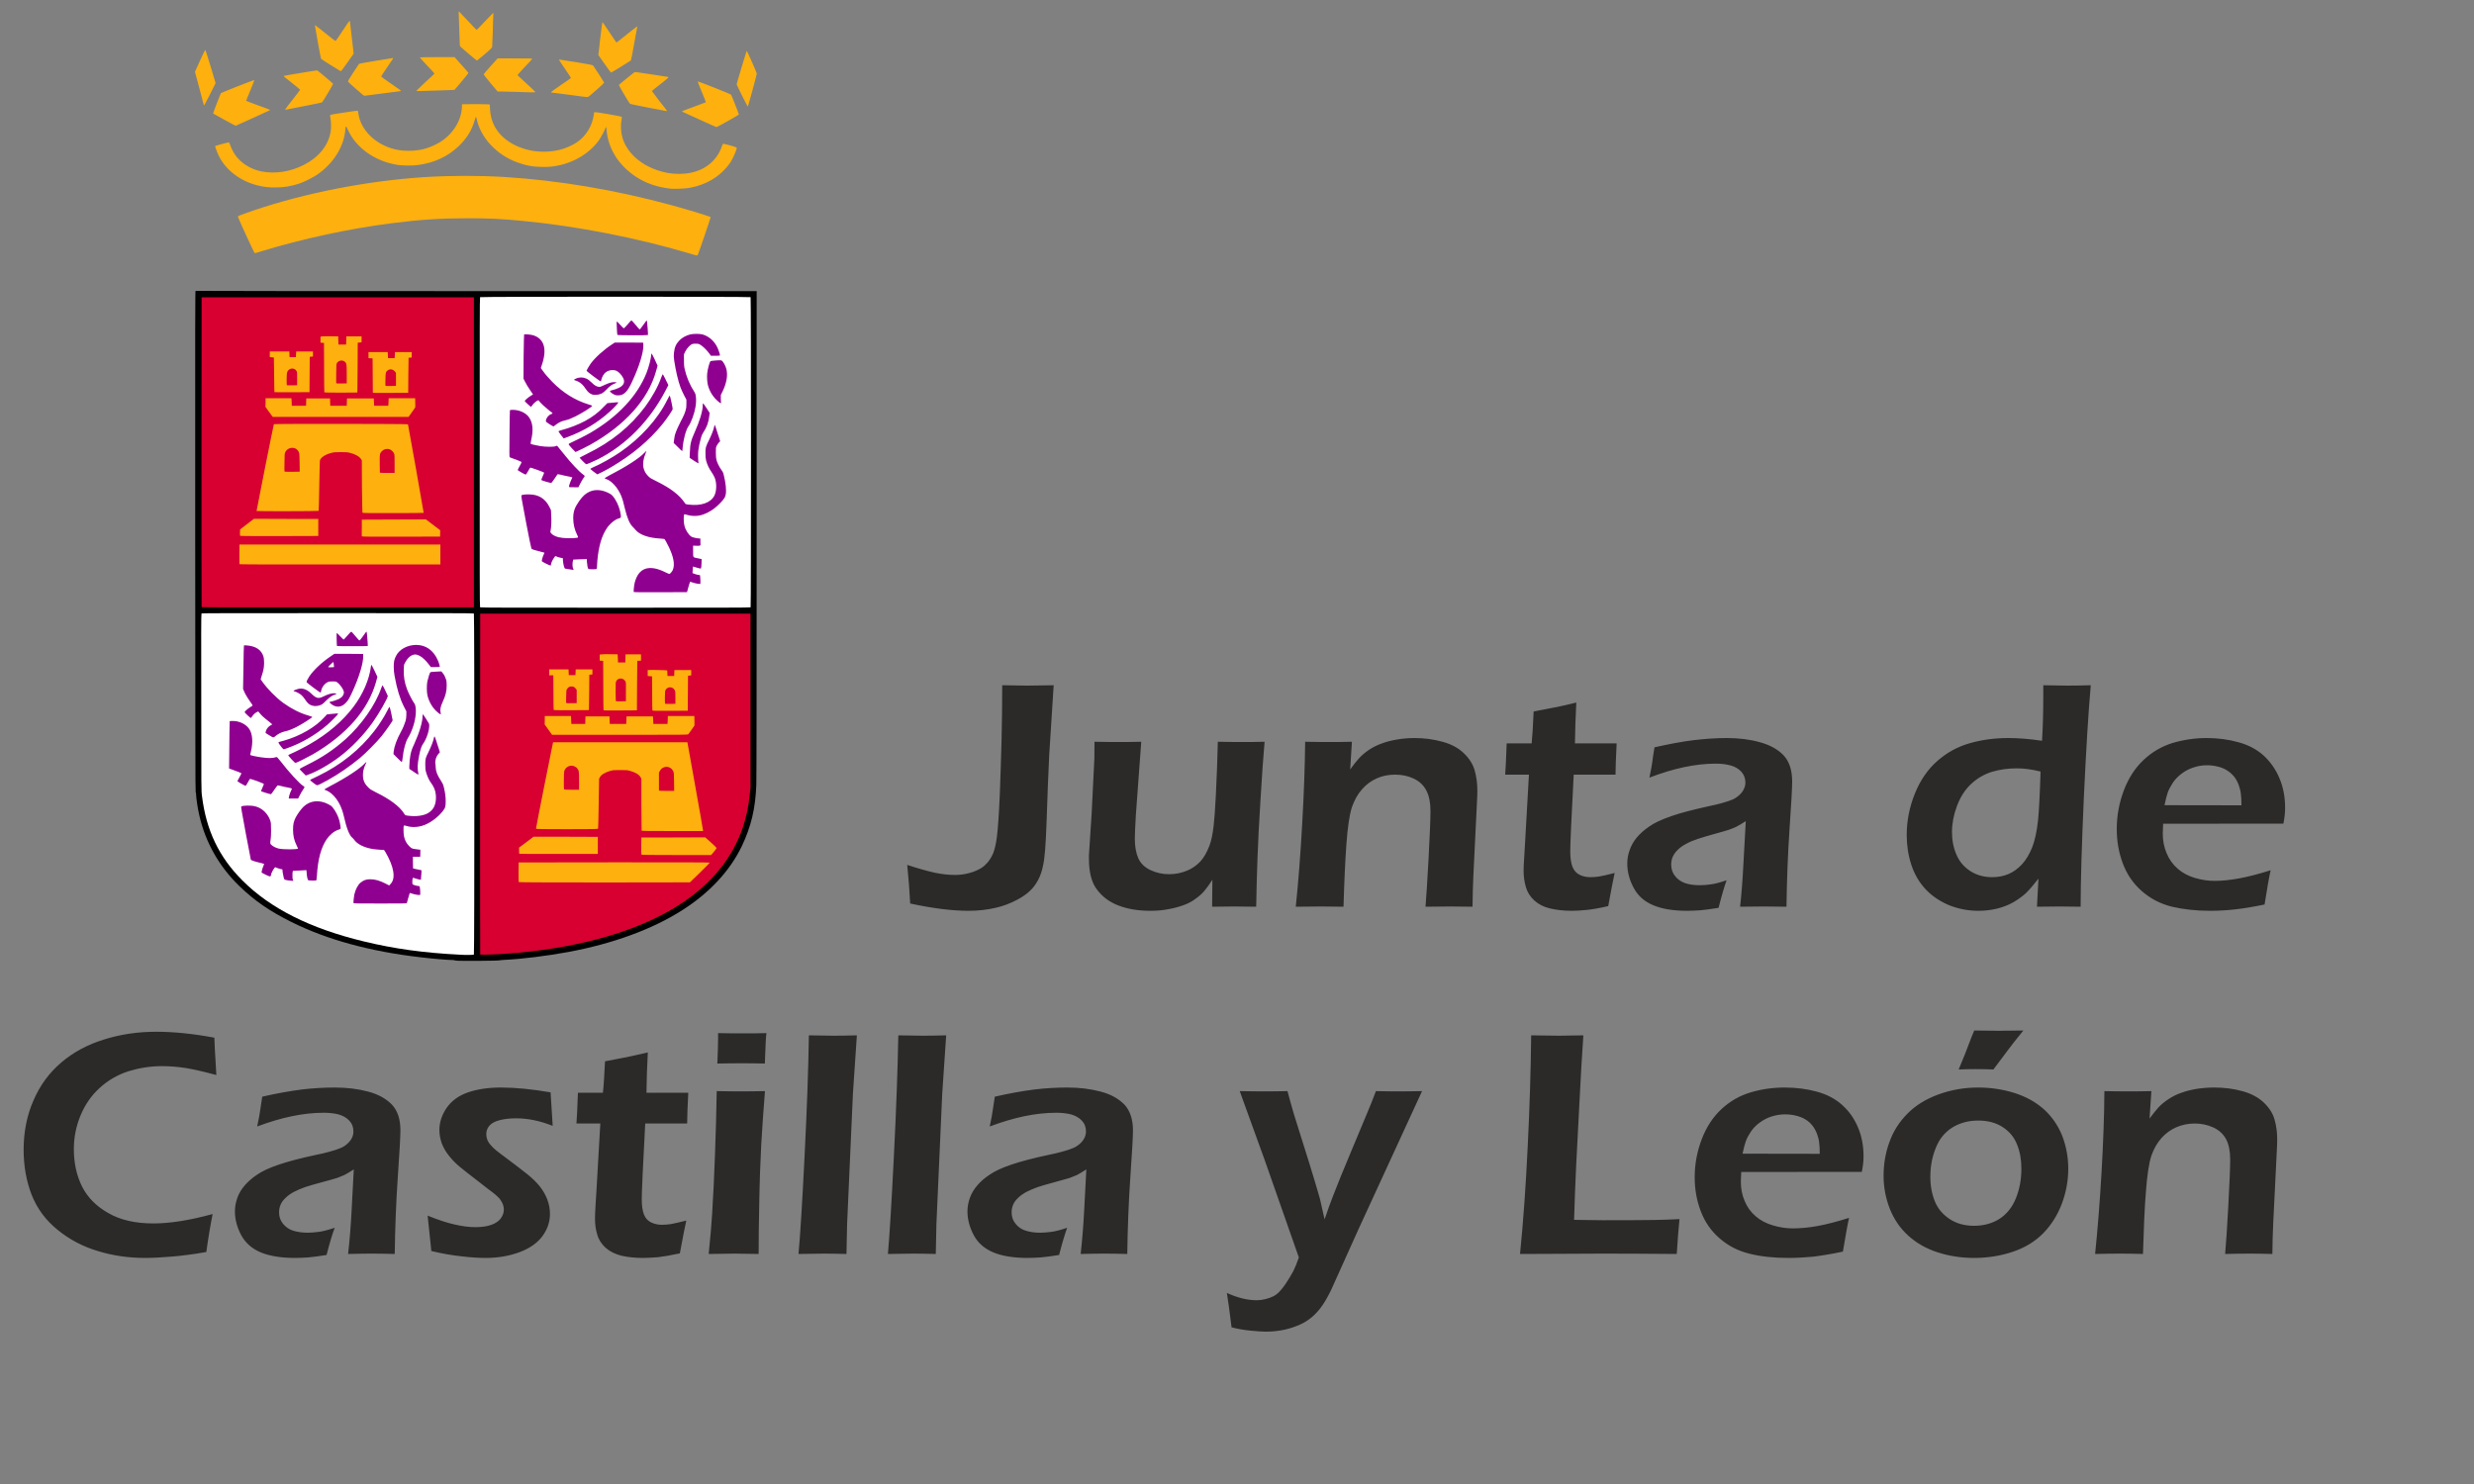 <?xml version="1.0" encoding="UTF-8"?>
<!DOCTYPE svg PUBLIC "-//W3C//DTD SVG 1.1//EN" "http://www.w3.org/Graphics/SVG/1.1/DTD/svg11.dtd">
<!-- Creator: CorelDRAW X7 -->
<svg xmlns="http://www.w3.org/2000/svg" xml:space="preserve" width="200mm" height="120mm" version="1.1" style="shape-rendering:geometricPrecision; text-rendering:geometricPrecision; image-rendering:optimizeQuality; fill-rule:evenodd; clip-rule:evenodd"
viewBox="0 0 20000 12000"
 xmlns:xlink="http://www.w3.org/1999/xlink"
 xmlns:dc="http://purl.org/dc/elements/1.1/"
 xmlns:cc="http://web.resource.org/cc/"
 xmlns:rdf="http://www.w3.org/1999/02/22-rdf-syntax-ns#"
 xmlns:svg="http://www.w3.org/2000/svg"
 xmlns:sodipodi="http://inkscape.sourceforge.net/DTD/sodipodi-0.dtd"
 xmlns:inkscape="http://www.inkscape.org/namespaces/inkscape"
 sodipodi:version="0.32"
 inkscape:version="0.42.2"
 sodipodi:docbase="C:\Documents and Settings\dmartin\Escritorio"
 sodipodi:docname="jcyl.svg">
 <rect x="0" y="0" width="20000" height="12000" fill="#808080" stroke="none"/>
 <defs>
  <style type="text/css">
   <![CDATA[
    .fil5 {fill:#2B2A29}
    .fil0 {fill:#020101}
    .fil4 {fill:#900090}
    .fil2 {fill:#D70031}
    .fil3 {fill:#FDB00E}
    .fil1 {fill:white}
   ]]>
  </style>
 </defs>
 <g id="Layer_x0020_1">
  <g id="_767292224">
   <sodipodi:namedview inkscape:window-height="706" inkscape:window-width="900" inkscape:pageshadow="2" inkscape:pageopacity="0.0" borderopacity="1.0" bordercolor="#666666" pagecolor="#ffffff" id="base" inkscape:zoom="0.16391695" inkscape:cx="1552.8750" inkscape:cy="1454.0845" inkscape:window-x="60" inkscape:window-y="218" inkscape:current-layer="svg1306"/>
   <g id="g3955">
    <g id="g3943">
     <g id="g3865">
      <path id="path3395" class="fil0" d="M3706 7769c-16,-1 -30,-2 -31,-4 -1,-1 -9,-2 -18,-2 -33,0 -166,-11 -256,-22 -409,-47 -760,-143 -1046,-286 -175,-87 -298,-172 -419,-289 -165,-159 -276,-356 -325,-574 -13,-55 -26,-144 -26,-171 0,-6 -1,-13 -3,-14 -3,-3 -3,-413 -4,-2030 -1,-1851 0,-2026 3,-2025 3,1 1024,2 2270,2l2266 0 0 1968c0,1083 -1,1994 -3,2026 -7,190 -42,337 -118,496 -96,199 -261,376 -479,515 -242,155 -564,273 -928,340 -170,31 -368,56 -515,63 -19,1 -36,3 -38,4 -3,3 -269,5 -330,3z"/>
      <path id="path3805" class="fil1" d="M3831 7719c5,-4 5,-2754 0,-2758 -2,-3 -250,-3 -1101,-3 -932,0 -1099,0 -1101,3 -3,3 -3,183 -2,719 0,709 0,715 6,758 34,276 137,492 326,681 226,227 551,390 984,494 244,59 481,92 777,107 43,3 108,2 111,-1z"/>
      <path id="path3803" class="fil2" d="M4079 7713c569,-39 1052,-172 1391,-383 273,-170 454,-389 539,-651 26,-82 42,-157 52,-254l6 -53 0 -705 0 -705 -1093 0 -1092 0 -1 1375c0,757 0,1378 1,1380 1,3 12,3 70,2 39,-1 96,-4 127,-6z"/>
      <path id="path3801" class="fil1" d="M6068 4911c4,-4 4,-2504 0,-2508 -5,-5 -2183,-5 -2187,0 -3,2 -3,284 -3,1254 0,970 0,1252 3,1254 2,3 249,3 1093,3 845,0 1091,0 1094,-3z"/>
      <path id="path3799" class="fil2" d="M3831 3657l0 -1253 -1101 0 -1100 0 -1 1251c0,688 0,1252 1,1254 1,2 222,3 1101,2l1100 0 0 -1254z"/>
     </g>
     <path id="path3383" class="fil3" d="M5659 7056c45,-44 80,-80 78,-81 -1,-2 -346,-2 -773,-2l-771 1 -1 77c0,43 0,80 1,81 1,3 138,4 693,4l691 -1 82 -79zm112 -168c12,-15 22,-28 22,-31 0,-2 -21,-22 -46,-45l-46 -41 -258 1 -258 0 -1 68c0,37 0,69 1,70 1,3 58,4 283,4l281 0 22 -26zm-938 -52l0 -69 -260 -1 -260 0 -58 44 -59 44 0 24c0,14 1,25 2,26 1,1 144,2 318,1l317 0 0 -69zm850 -123c0,-4 -28,-166 -63,-359l-63 -352 -543 0 -543 0 -70 348c-38,192 -69,350 -68,351 1,3 53,4 251,4 198,0 250,-1 251,-4 1,-1 3,-93 5,-203l3 -200 6 -12c11,-22 41,-40 86,-53 24,-6 29,-6 79,-6 50,0 55,0 78,6 45,13 76,31 87,53l6 12 0 208c1,114 2,209 2,211 1,2 53,3 249,3l247 0 0 -7zm-349 -319l-7 -2 0 -73 0 -72 8 -14c25,-45 87,-43 108,5 5,10 5,19 6,84l1 73 -55 0c-30,0 -58,0 -61,-1zm-774 -10c-3,-3 -2,-136 1,-147 11,-38 53,-57 87,-38 7,3 16,10 19,15 13,17 14,24 14,101l0 71 -60 0c-32,0 -60,-1 -61,-2zm1004 -447c2,-2 15,-19 27,-37l23 -33 0 -38 -1 -39 -107 0 -107 0 -1 32 -2 32 -57 0 -57 0 -2 -31 -1 -30 -107 0 -107 0 -1 30 -2 31 -66 0 -66 0 -2 -31 -1 -30 -97 0 -97 0 -1 30 -1 31 -56 0 -56 0 -2 -32 -1 -32 -106 0 -106 0 0 34 -1 34 30 42 30 42 548 0c526,0 549,0 553,-5zm-3 -332l1 -141 13 -1 13 -2 0 -21 0 -22 -68 0 -68 0 -1 24 -1 24 -27 0 -27 0 -1 -22 -1 -23 -32 -2c-18,-1 -53,-2 -79,-2l-47 1 0 24 0 24 18 2 17 1 1 136c0,75 1,138 2,140 1,3 31,3 143,3l143 -1 1 -142zm-185 84c-1,-2 -1,-26 -1,-53 1,-47 1,-50 7,-59 17,-28 59,-25 73,5 4,8 5,16 5,59l0 50 -41 1c-35,0 -42,0 -43,-3zm-226 -145l2 -200 15 -1 15 -1 0 -26 0 -25 -62 0 -63 0 -1 33 -1 33 -30 0 -29 0 -1 -33 -2 -33 -53 -1c-30,-1 -62,0 -73,1l-19 2 0 24 0 25 14 1 14 1 1 198c0,108 1,199 2,201 1,2 29,3 135,2l135 -1 1 -200zm-171 126c-1,-1 -2,-35 -2,-77 0,-64 0,-76 4,-84 14,-30 58,-30 74,0 6,11 6,12 5,86l0 75 -40 1c-22,1 -40,0 -41,-1zm-216 -71l1 -143 13 -1 12 -1 0 -21 0 -20 -67 0 -68 0 -1 23 -1 23 -27 0 -27 0 -1 -23 -1 -23 -78 0 -78 0 0 24 0 24 17 0 16 0 1 138c0,76 1,139 2,141 1,3 31,3 143,3l142 -1 2 -143zm-186 84c0,-2 -1,-26 0,-53 1,-46 1,-49 7,-58 9,-15 19,-21 35,-21 17,0 25,4 36,18l7 10 0 53 0 54 -42 0c-34,1 -41,1 -43,-3z"/>
     <path id="path3385" class="fil3" d="M3560 4483l0 -80 -812 0 -812 0 -1 78c0,43 0,79 1,81 1,2 161,3 813,2l811 0 0 -81zm-2 -169l1 -26 -58 -44 -58 -44 -259 1 -259 1 0 66c-1,36 -1,68 0,69 1,3 64,3 317,3l316 -1 0 -25zm-985 -49l0 -69 -260 0 -260 -1 -56 43 -56 43 -1 24c0,13 0,25 1,27 1,3 56,3 317,3l315 -1 0 -69zm852 -118c1,-2 -124,-708 -127,-716 -2,-4 -1082,-5 -1084,-1 -3,4 -141,700 -140,702 2,3 500,2 502,-1 1,-1 3,-91 5,-199 2,-109 4,-201 5,-207 4,-23 40,-49 90,-62 23,-6 29,-7 78,-7 48,0 56,1 76,6 42,10 76,30 89,51l6 9 1 211c1,115 3,211 4,213 1,3 54,3 248,3 135,0 246,-1 247,-2zm-343 -324l-11 -1 -1 -71c-1,-46 0,-73 2,-79 3,-13 18,-29 32,-36 13,-7 37,-8 50,-1 13,7 25,18 31,32 5,11 5,16 5,84l0 73 -48 0c-27,1 -54,0 -60,-1zm-782 -11c-1,-2 -1,-35 0,-74 0,-65 1,-70 6,-81 23,-48 90,-48 110,0 4,10 5,19 6,84l1 73 -61 1c-50,0 -61,0 -62,-3zm1030 -479l27 -39 0 -37 -1 -37 -107 0 -107 0 -1 30 -2 31 -57 0 -57 0 -2 -29 -1 -30 -108 0 -109 0 -1 30 -1 29 -67 0 -66 0 -1 -29 -1 -30 -96 0 -96 0 -1 30 -1 29 -58 0 -57 0 -1 -31 -2 -30 -104 0 -105 0 0 35 -1 35 22 31c12,17 26,36 30,41l7 9 549 0 549 0 27 -38zm-29 -298l2 -142 12 -1 13 -1 0 -22 0 -22 -67 0 -68 0 -1 25 -2 24 -26 0 -27 0 -1 -24 -2 -25 -77 0 -78 0 0 25 0 24 16 1 17 1 1 137c0,75 1,138 1,140 1,2 31,3 144,2l142 -1 1 -141zm-185 83c-1,-2 -1,-25 0,-52 1,-53 2,-58 18,-71 19,-14 43,-10 59,10l8 10 0 53 0 52 -42 1c-35,1 -42,0 -43,-3zm-225 -146l1 -201 15 -1 16 -2 0 -24 0 -24 -62 0 -61 0 -1 33 -1 33 -31 0 -31 0 -1 -33 -1 -33 -63 -1c-35,0 -67,0 -72,2l-8 2 0 24 0 24 14 1 14 1 1 198c0,109 1,199 2,201 1,2 29,3 134,3l133 -1 2 -202zm-173 126c0,-2 -1,-38 0,-79 1,-73 1,-75 6,-84 13,-20 42,-26 61,-12 17,14 18,18 18,102l0 75 -42 1c-33,0 -41,0 -43,-3zm-215 -70l1 -142 13 -2 13 -1 0 -20 0 -21 -68 0 -67 0 -2 23 -1 23 -25 0 -26 0 -1 -23 -1 -23 -79 0 -79 0 0 23 0 23 16 1 17 2 1 70c1,38 2,101 2,139 0,38 1,70 2,71 1,1 65,1 142,1l141 -1 1 -143zm-184 87c-3,-3 -2,-86 1,-100 8,-38 58,-48 77,-15 5,7 5,13 5,62l0 53 -41 1c-22,0 -41,0 -42,-1z"/>
     <path id="path3389" class="fil4" d="M2858 7302c-2,-5 2,-44 6,-67 9,-41 29,-80 51,-98 26,-20 44,-27 78,-27 40,0 74,10 124,35l29 15 13 -14c41,-44 26,-137 -42,-254 -10,-17 -14,-22 -17,-20 -3,2 -74,-4 -94,-8 -65,-12 -116,-38 -140,-70 -4,-6 -12,-15 -17,-19 -24,-18 -48,-79 -69,-174 -17,-75 -48,-134 -91,-175 -17,-17 -41,-32 -62,-39 -2,0 -4,-2 -4,-3 0,-2 22,-15 49,-29 135,-71 237,-139 277,-182 6,-7 12,-11 12,-11 1,1 -1,8 -5,16 -15,31 -22,59 -22,88 0,42 12,70 41,99 17,18 23,21 62,41 115,56 194,115 230,173 3,6 8,12 11,13 8,4 62,9 87,7 61,-4 100,-19 128,-51 25,-28 35,-72 30,-124 -4,-35 -16,-64 -43,-100 -13,-18 -27,-50 -36,-81 -5,-18 -6,-28 -6,-61 0,-47 1,-51 27,-103 25,-53 37,-84 44,-117 1,-4 3,-7 4,-7 2,0 12,28 36,105l7 23 -10 11c-6,7 -13,17 -16,24 -8,15 -13,41 -11,53 1,5 3,20 3,32 1,36 13,65 43,111 14,22 17,28 23,51 11,47 15,77 15,113 0,45 -3,55 -25,83 -33,41 -80,79 -126,101 -54,27 -117,33 -169,16 -21,-7 -21,-6 -21,36 0,58 14,96 47,129 16,15 18,17 35,21 10,2 26,4 36,5l18 2 0 28 -1 29 -29 0 -30 0 0 47 1 47 25 6c14,3 29,6 34,7l9 2 0 20c-1,10 -2,27 -3,37l-1 19 -8 0c-4,0 -18,-4 -32,-8 -18,-7 -24,-8 -26,-5 -4,6 -5,47 -2,50 5,5 32,14 45,14 14,1 14,2 17,41 1,27 1,30 -3,32 -6,2 -43,-4 -63,-11 -12,-5 -18,-6 -19,-4 -1,1 -6,20 -12,40 -5,21 -11,39 -12,41 -2,3 -48,3 -215,3 -192,0 -213,0 -215,-4zm-529 -183c-14,-2 -27,-5 -29,-7 -4,-3 -11,-32 -15,-59l-2 -23 -16 -3c-9,-2 -22,-6 -29,-9l-14 -6 -7 9c-10,12 -25,41 -26,53 -3,17 -5,17 -42,0 -18,-9 -34,-17 -34,-19 -2,-4 8,-39 15,-54 4,-8 5,-15 4,-16 -1,-1 -9,-3 -18,-5 -24,-5 -64,-16 -77,-22l-11 -5 -41 -214c-33,-176 -39,-214 -37,-217 10,-9 77,-11 112,-2 49,12 89,45 114,94 9,19 12,28 14,44 2,27 2,97 -1,119 -6,48 -6,43 4,54 11,12 36,25 61,31 36,8 155,8 155,-1 0,-1 -4,-11 -9,-20 -23,-47 -31,-82 -31,-133 0,-44 5,-65 22,-99 15,-28 45,-70 65,-88 54,-49 126,-55 198,-18 20,10 26,15 36,27 23,29 43,67 53,104 6,21 13,66 10,68 0,1 -9,5 -19,8 -32,10 -68,40 -93,76 -46,68 -71,162 -79,292 -2,20 -3,38 -4,40 -3,4 -64,3 -67,-1 -5,-5 -11,-34 -12,-59l-2 -22 -14 1c-8,1 -33,2 -55,3l-40 2 -2 7c-3,11 -2,60 1,64 2,2 4,5 4,7 0,4 -9,3 -42,-1zm6 -668c0,-9 9,-39 18,-57 5,-9 7,-17 6,-18 -1,-1 -16,-5 -32,-8 -16,-3 -41,-8 -54,-12 -14,-3 -27,-6 -29,-5 -2,1 -14,17 -27,36 -16,24 -25,35 -28,35 -7,0 -74,-21 -77,-23 -2,-2 0,-9 6,-21 15,-34 16,-38 13,-41 -1,-1 -26,-11 -55,-22 -41,-14 -54,-18 -56,-16 -2,2 -10,15 -17,29 -8,14 -15,26 -17,26 -4,2 -67,-34 -67,-38 0,-1 8,-15 17,-31 9,-16 16,-31 16,-32 -1,-2 -24,-11 -51,-21l-49 -18 1 -100c0,-55 1,-141 2,-191l2 -92 19 -1c54,-2 109,23 137,62 29,41 34,111 15,187 -4,13 -5,24 -5,26 2,3 52,14 90,19 56,8 91,8 121,-2 5,-2 9,3 31,30 68,89 160,189 186,203 6,4 11,8 11,10 0,1 -5,10 -11,19 -7,8 -18,29 -26,44l-15 29 -37 0 -38 0 0 -6zm197 -121c-14,-11 -25,-21 -25,-22 1,-1 2,-3 4,-4 2,-1 30,-15 62,-30 182,-88 335,-211 453,-363 39,-50 81,-116 106,-166 8,-16 15,-29 17,-29 3,0 24,95 25,108 0,7 -52,81 -89,128 -40,49 -126,136 -176,178 -84,69 -168,127 -259,178 -46,26 -80,42 -87,42 -3,0 -17,-9 -31,-20zm-85 -84c-14,-13 -25,-26 -25,-28 0,-1 26,-16 59,-32 127,-63 213,-121 314,-210 127,-115 240,-275 287,-412 5,-12 9,-22 11,-22 2,0 39,76 42,85 3,13 -71,142 -121,213 -74,104 -173,207 -271,281 -84,63 -186,121 -257,145l-14 5 -25 -25zm896 -6l-34 -23 0 -20c0,-25 4,-67 9,-93 6,-29 12,-49 29,-84 44,-97 69,-181 69,-231 0,-7 1,-13 2,-13 2,0 14,17 27,38 23,36 25,39 25,52 0,44 -22,109 -50,149 -13,19 -21,42 -32,96 -13,65 -15,104 -6,145 1,5 1,7 -2,7 -2,0 -19,-10 -37,-23zm-986 -100c-15,-16 -27,-31 -27,-33 1,-2 11,-7 22,-12 31,-13 116,-56 151,-77 146,-83 267,-187 354,-302 77,-102 128,-220 142,-328 1,-7 3,-12 4,-12 1,0 12,22 25,48l23 49 -12 44c-64,224 -236,422 -507,581 -40,23 -129,68 -140,70 -7,1 -10,-1 -35,-28zm857 -9l-33 -33 1 -18c5,-44 25,-100 59,-162 16,-29 28,-58 37,-86 5,-17 6,-27 7,-51l0 -29 -21 -41c-32,-64 -55,-140 -74,-245 -5,-28 -7,-46 -7,-73 0,-41 3,-58 18,-88 26,-54 92,-90 164,-90 76,0 137,42 172,119 10,21 20,54 18,58 -1,1 -17,2 -37,2l-35 0 -16 -21c-25,-33 -54,-60 -75,-70 -23,-11 -32,-13 -49,-9 -26,6 -52,31 -71,69 -7,13 -7,17 -8,51 -2,55 6,104 26,158 14,37 42,92 62,120 7,9 12,49 9,79 -4,64 -30,144 -64,198 -18,29 -35,91 -42,159 -2,17 -5,32 -6,33 -2,2 -15,-9 -35,-30zm-944 -97c-11,-14 -19,-27 -19,-29 0,-2 3,-5 7,-6 4,-1 20,-5 37,-10 131,-37 257,-110 330,-192l18 -20 26 -3c58,-6 64,-6 64,-2 0,5 -55,62 -88,90 -93,80 -205,146 -321,187 -15,6 -29,10 -31,10 -2,0 -13,-11 -23,-25zm-91 -87c-16,-9 -30,-18 -31,-20 -2,-1 -1,-8 2,-17 5,-17 21,-36 38,-45 7,-3 12,-6 13,-7 0,-1 -12,-12 -29,-25 -38,-29 -61,-51 -73,-67 -5,-7 -11,-13 -13,-13 -1,0 -10,5 -18,10 -14,9 -21,17 -37,40 -4,5 -5,4 -29,-18 -18,-16 -24,-24 -24,-28 1,-6 31,-31 50,-42 7,-4 14,-9 14,-11 0,-2 -8,-14 -18,-28 -24,-34 -45,-69 -52,-89l-7 -16 3 -174c1,-95 3,-174 4,-176 1,-3 5,-4 23,-2 75,6 120,37 136,94 2,9 4,26 4,48 -1,38 -4,57 -19,103l-9 29 12 17c43,61 112,131 171,174 67,48 134,82 203,102 28,9 31,10 31,13 0,3 -71,49 -102,66 -45,26 -90,44 -122,50 -22,5 -49,18 -68,33 -23,19 -20,19 -53,-1zm1365 -182c-44,-34 -76,-87 -89,-144 -6,-28 -6,-84 0,-112 7,-31 20,-72 25,-74 2,-1 23,-3 46,-4l42 -2 9 11c14,17 19,27 27,49 6,19 7,24 7,54 0,47 -8,80 -33,134 -19,41 -22,64 -15,93 2,9 -3,8 -19,-5zm-832 -54c-29,-8 -61,-37 -41,-37 9,0 50,-13 65,-20 22,-12 32,-20 39,-35 5,-11 6,-16 5,-24 -4,-23 -31,-61 -55,-78 -10,-7 -12,-7 -37,-7 -21,0 -28,1 -39,6 -25,11 -49,43 -53,72 -1,6 -3,11 -5,12 -5,1 -113,-80 -113,-85 0,-6 11,-28 23,-46 36,-53 103,-116 177,-165l25 -17 116 0 116 1 1 14c3,55 -33,176 -91,300 -22,47 -32,64 -52,84 -26,25 -52,33 -81,25zm-12 -322c-2,-21 -4,-36 -5,-36 -3,0 -44,39 -42,41 0,2 12,2 24,2 24,-1 24,-1 23,-7zm-175 317c-25,-7 -39,-19 -61,-53 -8,-12 -20,-26 -27,-32 -13,-12 -42,-27 -55,-30 -5,-1 -9,-2 -9,-4 0,-4 29,-15 45,-18 35,-5 66,8 100,41 38,37 57,42 96,22 36,-18 67,-27 87,-26 22,1 24,5 6,11 -21,6 -43,21 -71,49 -13,14 -29,28 -35,31 -24,12 -55,16 -76,9zm199 -482c-2,-4 -4,-105 -2,-106 1,-1 13,11 27,26 14,15 27,28 28,28 2,0 16,-14 31,-32 15,-18 29,-32 31,-32 3,0 17,15 34,36 16,19 31,36 33,35 2,0 15,-15 28,-34 24,-34 27,-39 30,-36 2,2 11,112 9,115 0,1 -56,1 -124,1 -68,0 -124,0 -125,-1z"/>
     <path id="path3391" class="fil4" d="M5123 4786c-2,-6 3,-55 8,-74 31,-122 117,-151 251,-83 14,7 27,12 29,12 6,0 22,-19 28,-32 18,-43 7,-105 -33,-188 -15,-32 -31,-59 -35,-62 -1,-1 -16,-3 -33,-4 -95,-5 -168,-31 -200,-70 -5,-6 -16,-19 -25,-27 -24,-25 -43,-70 -62,-148 -13,-57 -18,-72 -28,-98 -14,-34 -35,-68 -56,-90 -23,-25 -39,-37 -61,-46 -9,-3 -17,-7 -18,-9 0,-1 15,-10 33,-20 139,-72 244,-139 287,-184 9,-10 17,-16 18,-16 0,1 -3,10 -7,19 -18,40 -24,84 -17,116 7,28 16,45 37,67 18,18 23,20 67,42 116,57 186,111 230,176 6,10 7,10 29,13 102,13 180,-14 210,-72 19,-38 20,-104 2,-147 -4,-10 -16,-31 -27,-47 -20,-29 -33,-58 -42,-91 -4,-17 -5,-29 -5,-57 -1,-44 2,-55 30,-110 21,-44 35,-80 40,-104 2,-9 4,-17 5,-17 1,0 7,16 36,108l8 25 -11 11c-6,7 -14,19 -18,27 -6,14 -6,15 -6,56 0,28 2,47 5,57 5,22 23,58 40,81 12,17 15,23 20,46 15,59 21,121 15,151 -4,24 -12,36 -43,69 -35,36 -63,58 -100,77 -53,27 -94,34 -145,26 -12,-2 -27,-6 -33,-8 -11,-4 -12,-4 -15,0 -6,9 -5,62 2,90 9,36 34,75 57,89 8,5 40,13 60,14l12 1 0 27 1 27 -7 3c-5,2 -16,2 -30,1l-23 -1 0 46c1,55 -4,47 41,57l28 6 -1 35c-1,20 -2,37 -4,39 -3,4 -10,3 -41,-7 -12,-4 -23,-7 -24,-7 0,1 -1,13 -2,27l-2 26 13 5c6,3 20,7 30,9l18 3 2 23c1,12 2,28 1,35l0 13 -12 -1c-18,-1 -45,-8 -58,-13 -6,-3 -13,-4 -14,-3 -1,1 -7,20 -13,42l-11 41 -214 1c-192,0 -216,0 -217,-3zm-523 -183c-24,-3 -33,-5 -35,-8 -5,-7 -12,-37 -14,-61l-1 -21 -14 -2c-14,-2 -35,-9 -40,-13 -5,-4 -9,-1 -19,15 -13,19 -23,43 -23,53 0,4 -1,7 -4,7 -7,0 -69,-31 -70,-35 -1,-7 7,-37 15,-53 4,-8 7,-15 6,-16 -1,0 -18,-5 -38,-10 -41,-10 -63,-17 -67,-23 -2,-2 -22,-100 -44,-216 -36,-189 -40,-213 -36,-215 6,-5 34,-8 65,-7 74,1 128,35 161,102l12 25 2 41c3,41 1,92 -4,118 -4,20 -4,20 6,31 11,12 33,23 57,29 37,9 102,11 148,5 13,-2 13,-4 3,-23 -21,-42 -32,-88 -32,-135 0,-55 12,-88 48,-139 30,-42 51,-61 84,-76 48,-22 105,-16 162,15 17,9 27,19 43,44 24,37 41,83 47,127 3,24 2,25 -16,30 -32,9 -76,46 -100,85 -39,60 -63,144 -73,256 -1,16 -3,36 -3,46 0,11 -1,19 -3,21 -4,5 -64,4 -67,0 -5,-6 -9,-28 -11,-54l-2 -26 -10 1c-5,0 -30,1 -55,2l-44 2 -3 13c-5,17 -3,50 2,59 5,6 4,12 0,11 -1,0 -16,-2 -33,-5zm0 -667c-2,-4 10,-41 20,-60l7 -15 -5 -2c-4,-2 -19,-5 -34,-8 -16,-3 -40,-8 -53,-12 -14,-3 -27,-5 -28,-4 -1,1 -11,16 -23,34 -12,18 -24,33 -26,35 -2,2 -12,0 -41,-8 -20,-6 -39,-12 -40,-14 -2,-2 2,-12 10,-30 7,-15 12,-29 12,-30 -1,-4 -108,-42 -112,-41 -2,1 -10,14 -18,29 -9,16 -17,28 -19,28 -5,0 -63,-33 -65,-37 0,-2 7,-16 16,-32 9,-15 16,-30 15,-32 0,-3 -17,-10 -46,-21 -26,-9 -48,-17 -50,-19 -2,-2 -3,-34 -1,-186 1,-101 2,-187 3,-190 2,-7 3,-7 26,-7 56,1 110,28 133,67 27,44 31,101 13,178 -4,18 -5,28 -4,30 4,3 36,11 77,18 42,7 108,8 125,1l11 -4 7 8c4,4 23,28 43,53 63,79 127,148 161,172 7,5 13,11 13,12 0,2 -6,11 -13,21 -7,10 -18,30 -25,44l-13 26 -37 0c-31,0 -37,0 -39,-4zm200 -121c-15,-11 -27,-22 -27,-23 0,-2 8,-7 17,-11 66,-28 160,-81 224,-125 164,-113 304,-268 379,-420 10,-20 20,-38 21,-38 3,0 24,97 24,109 0,9 -47,78 -83,123 -108,133 -249,251 -419,350 -24,15 -104,56 -107,56 -1,0 -14,-10 -29,-21zm-89 -86c-14,-14 -25,-26 -25,-27 0,-2 27,-16 61,-33 196,-96 349,-220 469,-381 54,-73 106,-166 130,-237 5,-12 10,-24 11,-25 1,-1 11,15 24,43l22 45 -22 43c-129,247 -323,444 -548,557 -36,18 -88,40 -94,40 -2,0 -14,-11 -28,-25zm897 -5l-33 -22 2 -46c2,-66 9,-95 39,-161 40,-90 65,-171 65,-217 0,-9 1,-17 2,-17 1,-1 14,16 28,38l26 40 -3 24c-5,50 -21,94 -49,135 -9,14 -14,25 -19,45 -9,32 -17,70 -21,100 -3,22 -2,82 1,96 2,5 1,7 -1,7 -2,0 -19,-10 -37,-22zm-984 -98c-15,-16 -27,-31 -27,-33 0,-4 5,-7 18,-13 34,-15 123,-60 159,-81 222,-130 379,-298 453,-485 19,-48 38,-124 38,-149 0,-13 7,-3 29,44l22 48 -12 43c-64,230 -251,439 -532,596 -35,19 -85,44 -110,55l-10 4 -28 -29zm855 -12l-33 -32 3 -23c1,-13 5,-33 8,-45 8,-27 31,-78 48,-110 17,-30 31,-62 38,-87 5,-17 6,-27 6,-53l0 -32 -19 -36c-11,-21 -23,-49 -29,-64 -20,-55 -38,-134 -50,-212 -5,-33 -5,-40 -3,-65 5,-48 17,-74 46,-104 23,-22 48,-36 83,-46 27,-7 77,-7 101,-1 51,14 94,51 120,103 10,21 24,62 22,66 -1,3 -9,4 -37,4l-36 0 -14 -20c-21,-28 -53,-59 -73,-70 -15,-8 -18,-8 -38,-8 -26,0 -33,3 -55,25 -10,10 -19,23 -27,38l-11 23 0 46c0,38 1,51 6,73 13,59 40,126 73,176 11,17 14,25 16,38 5,26 4,63 -2,95 -8,50 -35,124 -56,153 -22,32 -42,107 -48,180 -1,13 -2,21 -4,21 -2,0 -18,-15 -35,-33zm-927 -75c-12,-13 -37,-48 -37,-51 0,-2 9,-6 28,-11 61,-16 133,-44 187,-73 62,-34 106,-67 151,-115l29 -29 43 -4c24,-3 44,-4 45,-2 3,3 -36,46 -68,74 -100,91 -211,157 -342,206 -17,6 -30,11 -31,11 0,0 -2,-3 -5,-6zm-110 -109c-26,-17 -29,-19 -29,-26 0,-22 24,-51 47,-57 4,-1 7,-3 7,-5 0,-2 -13,-13 -30,-25 -29,-23 -66,-57 -78,-73l-6 -8 -11 5c-14,8 -32,24 -40,38 -4,6 -8,11 -9,11 -4,0 -51,-44 -51,-47 0,-6 32,-33 50,-43 9,-6 17,-11 17,-11 0,-1 -8,-12 -18,-26 -24,-35 -37,-57 -49,-81l-10 -20 1 -178c1,-97 3,-178 4,-179 2,-4 54,0 73,6 89,28 114,110 71,238l-9 27 15 21c22,31 44,56 77,90 88,90 185,150 296,184 15,4 27,9 27,10 3,7 -84,61 -135,86 -39,19 -56,26 -87,33 -26,6 -50,17 -72,35 -9,7 -17,13 -19,13 -2,0 -16,-8 -32,-18zm1365 -183c-41,-34 -70,-79 -84,-132 -6,-19 -9,-70 -6,-95 3,-34 19,-91 26,-99 3,-4 80,-10 88,-7 13,4 36,45 42,74 11,50 1,108 -31,176l-15 30 0 30c0,16 1,30 2,32 3,9 -6,5 -22,-9zm-834 -53c-19,-7 -42,-24 -42,-31 0,-2 5,-4 11,-6 99,-24 126,-62 84,-120 -19,-25 -38,-40 -56,-43 -26,-5 -54,1 -74,17 -13,10 -28,34 -33,54 -2,9 -5,18 -6,19 -2,3 -115,-81 -115,-86 0,-4 19,-38 32,-56 35,-49 108,-115 176,-159l20 -13 115 0 115 1 1 19c2,57 -33,173 -92,298 -35,77 -64,107 -107,109 -11,1 -20,0 -29,-3zm-182 -3c-23,-7 -38,-20 -56,-46 -20,-31 -39,-49 -62,-60 -10,-5 -22,-9 -26,-10 -10,-3 -8,-6 8,-13 27,-13 57,-13 84,-1 15,6 28,17 48,36 17,18 36,29 53,31 10,2 15,0 38,-11 40,-19 64,-27 86,-27 23,0 26,4 6,11 -21,7 -41,21 -67,49 -25,25 -35,32 -59,39 -14,4 -42,5 -53,2zm200 -483c-1,-1 -3,-23 -4,-47 -3,-60 -3,-60 1,-60 1,0 14,12 27,27 13,15 26,27 28,27 2,0 16,-15 31,-32 14,-17 28,-32 31,-32 2,0 17,17 34,37 17,20 31,37 33,36 1,0 13,-15 25,-32 26,-37 32,-44 33,-38 2,7 10,112 8,115 -2,3 -245,3 -247,-1z"/>
    </g>
    <path id="path3393" class="fil3" d="M5576 2050c-419,-125 -919,-223 -1345,-263 -171,-17 -284,-22 -447,-22 -219,0 -393,11 -616,40 -342,43 -729,127 -1051,226 -30,10 -56,17 -58,16 -4,0 -136,-288 -136,-295 0,-6 28,-16 126,-50 422,-143 921,-240 1385,-270 206,-13 442,-13 642,-1 438,27 902,105 1356,229 142,39 311,91 313,96 1,3 -98,294 -104,305 -1,3 -5,5 -8,5 -3,0 -28,-7 -57,-16zm-154 -524c-112,-13 -201,-44 -283,-98 -132,-88 -213,-211 -233,-353 -2,-14 -4,-30 -4,-36 0,-14 -4,-14 -8,-2 -6,18 -36,74 -52,97 -74,103 -197,179 -332,205 -45,9 -68,11 -117,11 -79,0 -138,-10 -209,-36 -168,-60 -300,-201 -331,-354 -2,-8 -4,-15 -5,-15 -2,0 -6,13 -11,28 -23,81 -63,145 -128,208 -88,85 -203,138 -335,154 -42,6 -122,4 -163,-2 -183,-30 -335,-139 -401,-288 -6,-14 -12,-24 -13,-24 -2,1 -4,12 -5,26 -11,139 -98,278 -232,368 -37,24 -99,55 -139,69 -68,22 -124,32 -196,32 -52,0 -80,-3 -127,-13 -149,-32 -277,-128 -333,-251 -13,-27 -27,-68 -26,-71 3,-3 108,-31 112,-30 1,1 5,9 9,19 7,23 25,58 40,81 46,67 125,117 213,135 112,22 235,3 344,-53 119,-61 194,-153 215,-263 6,-27 5,-86 0,-111 -5,-25 -5,-28 2,-31 11,-4 217,-35 219,-33 0,1 2,11 4,22 18,134 138,252 295,290 66,17 157,16 227,0 45,-11 95,-32 135,-56 104,-63 173,-170 180,-280l1 -28 103 -1c56,0 106,1 112,2l10 2 1 33c3,54 14,95 34,136 52,102 161,176 303,203 72,13 157,11 228,-7 48,-12 104,-37 140,-62 74,-52 121,-131 134,-220 1,-11 3,-20 5,-22 4,-4 216,33 222,38 1,2 0,10 -2,20 -8,44 -7,97 5,141 31,119 139,222 286,271 63,21 110,29 176,29 130,0 237,-50 301,-140 16,-21 33,-54 41,-79 4,-11 8,-22 10,-23 2,-3 14,0 56,11 29,8 54,16 55,18 6,6 -24,77 -47,115 -23,35 -57,74 -93,103 -67,56 -156,95 -253,110 -25,4 -118,8 -140,5zm231 -560c-74,-33 -136,-62 -138,-63 -1,-1 -1,-3 0,-4 0,-1 43,-17 95,-36 51,-19 95,-35 96,-36 1,-1 -14,-39 -33,-84 -20,-48 -34,-84 -33,-85 3,-2 265,102 270,107 4,5 63,155 63,161 0,4 -175,102 -181,102 -2,0 -65,-28 -139,-62zm-3840 2c-48,-27 -89,-49 -90,-50 -2,-2 59,-160 63,-165 6,-5 268,-108 270,-106 1,1 -13,38 -32,84 -19,44 -34,82 -34,84 1,1 44,18 96,37 52,18 96,35 96,36 1,1 0,3 -2,4 -3,3 -269,123 -275,125 -2,0 -43,-22 -92,-49zm3426 -98c-78,-15 -143,-29 -145,-30 -7,-4 -93,-150 -91,-153 1,-2 30,-26 64,-54 47,-39 64,-51 69,-51 4,0 65,9 135,20 70,11 128,20 130,20 10,0 -4,13 -64,60 -36,28 -67,52 -67,54 0,1 27,37 60,80 34,43 62,78 62,80 0,1 -3,2 -6,2 -3,-1 -70,-13 -147,-28zm-2933 14c0,-2 27,-37 60,-79 33,-42 60,-78 60,-79 0,-2 -31,-28 -68,-57 -46,-35 -67,-53 -65,-55 2,-2 260,-45 271,-45 3,0 128,105 129,108 1,4 -79,139 -88,149 -4,4 -32,10 -146,32 -78,15 -144,28 -147,29 -4,1 -6,0 -6,-3zm3693 -110c-24,-48 -44,-90 -44,-92 0,-6 78,-266 80,-268 1,-1 3,-1 4,1 5,5 79,174 79,180 0,10 -70,265 -72,266 -2,1 -23,-38 -47,-87zm-4351 77c0,-1 -16,-62 -36,-136l-36 -134 40 -89c22,-49 42,-89 43,-89 2,0 21,59 44,135l40 134 -45 90c-38,76 -50,97 -50,89zm2949 -85c-77,-10 -140,-18 -141,-18 -5,-2 13,-16 79,-61 53,-35 80,-55 80,-58 0,-2 -22,-35 -48,-73 -26,-38 -48,-70 -48,-71 0,-2 3,-3 6,-3 3,0 64,10 135,21 107,18 131,22 135,27 7,8 89,135 89,139 0,2 -29,29 -64,60 -59,52 -65,57 -74,56 -5,0 -72,-8 -149,-19zm-1717 -45c-35,-30 -64,-57 -66,-60 -3,-4 2,-13 40,-72 24,-37 46,-69 48,-72 3,-3 38,-9 139,-26 74,-12 135,-22 136,-22 4,0 -3,12 -48,76 -26,39 -48,72 -47,74 0,2 36,28 80,58 71,48 87,60 77,60 -3,0 -274,35 -288,37 -9,2 -11,0 -71,-53zm1286 22c-49,-1 -101,-3 -116,-3l-27 0 -57 -67c-31,-37 -56,-69 -56,-71 0,-3 25,-33 56,-67l57 -63 140 0c110,0 140,1 140,3 0,2 -27,32 -60,66 -36,38 -60,65 -59,67 1,1 34,33 74,69 40,37 72,67 71,68 -2,3 -53,2 -163,-2zm-799 -9c0,-2 33,-33 72,-70 40,-36 73,-67 73,-69 0,-2 -27,-32 -60,-66 -33,-35 -59,-64 -58,-65 1,-1 64,-2 141,-2l140 0 56 63c31,34 56,64 56,65 0,2 -25,33 -56,70l-56 66 -23 2c-13,1 -66,3 -118,4 -52,1 -111,3 -131,4 -30,1 -36,1 -36,-2zm1520 -218l-50 -71 15 -132c9,-77 17,-133 18,-134 2,0 27,37 57,82 30,46 56,83 57,83 1,0 38,-29 82,-65 44,-35 82,-65 83,-65 2,0 3,3 2,7 -1,4 -12,65 -25,136 -12,71 -24,130 -26,132 -7,6 -156,98 -160,98 -2,0 -24,-29 -53,-71zm-2211 12c-44,-27 -80,-51 -81,-54 -3,-5 -49,-258 -49,-267 0,-2 1,-3 3,-2 2,0 39,29 81,63 42,34 79,63 81,63 3,1 18,-19 58,-81 29,-45 55,-81 56,-82 4,0 3,-5 20,144l14 122 -50 71c-27,39 -51,71 -53,71 -1,0 -38,-21 -80,-48zm1109 -96c-61,-51 -68,-58 -68,-65 -1,-11 -9,-250 -9,-265 0,-6 1,-10 2,-10 2,1 33,34 71,75 38,41 70,74 72,75 1,0 31,-30 66,-68 35,-37 65,-68 67,-69 3,-1 3,3 2,18 -1,10 -3,69 -4,130 -2,61 -4,116 -5,123 -2,11 -2,12 -61,63 -33,28 -61,51 -62,51 -2,0 -34,-26 -71,-58z"/>
   </g>
  </g>
  <path class="fil5" d="M7358 7306c-5,-100 -13,-204 -24,-312 96,31 172,52 227,64 55,11 109,17 160,17 42,0 82,-6 121,-17 34,-10 65,-23 91,-39 20,-13 36,-28 49,-43 20,-23 35,-49 48,-79 12,-32 22,-76 29,-130 9,-72 17,-191 24,-357 5,-131 10,-277 14,-439 3,-136 5,-279 5,-430 105,2 173,3 203,3 36,0 107,-1 213,-3l-36 564c-7,135 -14,322 -22,558 -6,162 -14,273 -27,332 -9,46 -22,86 -41,121 -17,32 -37,60 -62,84 -29,29 -65,53 -106,75 -54,29 -111,51 -172,65 -68,16 -142,25 -221,25 -135,0 -292,-20 -473,-59zm2797 26c-77,-1 -137,-2 -178,-2 -52,0 -112,1 -178,2l2 -218c-24,38 -46,67 -65,90 -18,22 -43,44 -73,65 -29,22 -62,39 -97,51 -36,13 -76,24 -122,32 -45,9 -93,13 -145,13 -99,0 -185,-15 -258,-43 -73,-28 -131,-72 -174,-130 -43,-57 -64,-140 -64,-248l0 -28 22 -338 22 -446c0,-36 1,-81 1,-134 84,2 149,2 196,2 51,0 111,0 182,-2l-44 598c-2,47 -5,86 -6,117 -1,33 -2,56 -2,69 0,64 10,117 28,158 19,42 52,74 99,96 47,22 97,33 151,33 51,0 99,-10 145,-29 41,-17 76,-42 106,-73 29,-32 54,-75 74,-128 15,-39 26,-92 34,-160 6,-49 12,-132 18,-249 7,-142 13,-286 16,-432 88,2 155,2 201,2 52,0 111,0 177,-2 -11,125 -22,281 -33,469 -12,188 -20,343 -24,464 -5,123 -8,256 -11,401zm320 0c21,-198 38,-421 52,-669 14,-248 22,-469 24,-665 81,2 146,2 195,2 58,0 118,0 183,-2l-14 224c27,-38 51,-68 72,-91 21,-23 47,-45 79,-67 33,-22 67,-39 104,-52 36,-14 77,-24 123,-32 45,-8 93,-12 142,-12 79,0 154,10 226,30 71,19 130,51 173,93 45,43 74,90 88,141 14,50 21,104 21,161 0,23 -1,61 -4,112l-28 573c-4,80 -6,164 -7,254 -70,-1 -129,-2 -178,-2 -67,0 -135,1 -202,2 6,-76 15,-208 25,-397 10,-189 15,-315 15,-376 0,-69 -11,-124 -33,-166 -22,-43 -56,-75 -102,-97 -47,-22 -96,-32 -150,-32 -53,0 -103,9 -149,30 -45,20 -85,49 -119,88 -35,39 -62,88 -82,145 -20,62 -35,163 -45,304 -9,125 -17,292 -23,501 -67,-1 -129,-2 -183,-2 -56,0 -123,1 -203,2zm2578 -273c-11,48 -28,137 -52,268 -74,17 -132,27 -175,31 -42,4 -82,7 -119,7 -66,0 -124,-7 -176,-19 -52,-12 -94,-34 -128,-65 -34,-31 -56,-67 -68,-109 -12,-41 -18,-84 -18,-129 0,-12 0,-27 1,-46 1,-19 5,-82 11,-187l31 -546 -192 0c4,-53 8,-137 12,-253l202 0c5,-50 11,-136 16,-258l156 -30c33,-5 96,-20 189,-42 -6,117 -10,227 -11,330l337 0c-6,118 -9,202 -9,253l-338 0c-19,356 -28,563 -28,619 0,54 6,96 18,126 12,30 31,52 58,65 26,13 55,19 85,19 22,0 45,-1 70,-5 24,-4 67,-13 128,-29zm281 -771c13,-62 21,-106 24,-131 3,-25 8,-63 17,-114 120,-27 226,-47 318,-58 92,-11 181,-17 267,-17 97,0 187,11 268,34 81,22 145,58 191,106 46,50 69,120 69,212 0,49 -7,176 -21,380 -14,204 -22,415 -25,632 -67,-1 -129,-2 -185,-2 -54,0 -118,1 -190,2 12,-105 21,-227 28,-366l18 -326c-34,22 -60,37 -78,46 -17,8 -37,16 -59,24 -23,7 -62,19 -118,34 -56,15 -100,29 -134,40 -34,11 -65,24 -92,39 -27,14 -50,30 -68,48 -19,18 -32,37 -41,56 -9,20 -13,42 -13,64 0,37 11,69 33,95 22,27 49,45 82,56 33,11 72,16 116,16 29,0 59,-2 90,-7 32,-4 74,-15 127,-33 -18,49 -40,124 -65,223 -63,10 -112,17 -150,20 -37,2 -71,4 -104,4 -111,0 -203,-15 -274,-45 -72,-30 -125,-77 -159,-142 -34,-64 -51,-129 -51,-195 0,-37 6,-74 20,-111 13,-37 32,-70 58,-101 26,-31 59,-60 100,-88 40,-29 99,-56 176,-83 77,-27 179,-53 306,-81 33,-7 68,-15 105,-25 36,-10 65,-20 87,-29 22,-10 40,-23 56,-38 16,-15 28,-31 35,-48 8,-16 12,-33 12,-51 0,-35 -12,-64 -34,-89 -23,-24 -52,-41 -88,-50 -36,-10 -76,-14 -119,-14 -162,0 -340,38 -535,113zm3486 1044c-73,-1 -130,-2 -170,-2 -44,0 -105,1 -183,2l12 -227c-39,50 -72,88 -100,116 -28,26 -63,51 -103,75 -41,23 -86,40 -134,52 -47,11 -97,17 -148,17 -85,0 -165,-16 -239,-46 -74,-31 -137,-74 -189,-129 -52,-56 -90,-122 -115,-198 -25,-77 -37,-157 -37,-240 0,-114 22,-226 66,-335 44,-109 105,-197 182,-264 76,-67 163,-115 261,-143 97,-28 201,-42 312,-42 81,0 171,7 273,22 7,-114 10,-234 10,-359l0 -90c83,2 146,3 191,3 57,0 121,-1 193,-3 -20,222 -38,525 -56,907 -17,384 -26,678 -26,884zm-324 -1093c-67,-17 -131,-26 -192,-26 -70,0 -137,9 -201,28 -64,20 -120,53 -169,99 -49,46 -87,105 -114,178 -27,72 -40,143 -40,210 0,67 12,129 37,185 24,56 62,99 113,132 51,32 109,48 174,48 48,0 92,-8 132,-25 40,-17 76,-43 109,-78 33,-36 60,-81 83,-137 22,-56 38,-130 48,-223 7,-68 14,-198 20,-391zm1860 798c-12,52 -28,144 -49,277 -96,20 -177,33 -242,40 -65,7 -132,11 -198,11 -116,0 -220,-12 -312,-34 -91,-23 -172,-65 -241,-126 -69,-60 -120,-135 -153,-223 -33,-88 -49,-181 -49,-277 0,-108 19,-212 57,-313 38,-101 92,-183 160,-247 69,-65 147,-110 234,-137 88,-26 180,-40 275,-40 91,0 176,11 258,34 81,22 149,58 205,109 55,51 97,112 127,184 30,71 45,150 45,238 0,41 -5,83 -14,127l-972 1c-2,32 -3,58 -3,77 0,59 10,112 31,161 20,49 50,91 89,125 39,34 85,59 139,75 54,16 107,24 160,24 61,0 127,-7 198,-20 71,-13 157,-35 255,-66zm-858 -526l622 1c0,-42 -2,-74 -5,-94 -2,-21 -8,-44 -17,-70 -10,-26 -22,-49 -38,-69 -16,-19 -35,-36 -56,-49 -21,-14 -46,-24 -74,-31 -28,-7 -58,-11 -89,-11 -38,0 -74,6 -109,18 -35,11 -67,28 -96,50 -29,22 -53,47 -71,74 -18,28 -32,54 -41,79 -9,26 -17,59 -26,102z"/>
  <path class="fil5" d="M1719 9817c-20,100 -37,203 -51,307 -101,18 -194,30 -278,37 -84,7 -156,11 -216,11 -133,0 -260,-18 -381,-55 -121,-36 -230,-93 -326,-171 -97,-78 -167,-173 -211,-284 -43,-111 -65,-233 -65,-365 0,-143 26,-276 79,-397 52,-122 127,-225 225,-308 98,-84 214,-146 348,-187 134,-42 273,-62 419,-62 144,0 301,16 471,48 3,77 5,131 8,163l8 139c-100,-27 -183,-46 -249,-57 -67,-10 -130,-15 -191,-15 -95,0 -185,15 -273,42 -87,29 -164,73 -231,135 -67,61 -118,135 -154,222 -36,87 -54,177 -54,272 0,112 22,213 66,302 45,89 116,161 214,216 97,56 219,83 363,83 133,0 293,-25 479,-76zm360 -708c13,-61 21,-104 24,-129 3,-25 9,-62 17,-112 121,-28 227,-46 319,-58 93,-11 182,-16 268,-16 98,0 187,11 269,33 81,21 145,57 192,105 46,49 69,118 69,208 0,49 -7,174 -21,376 -14,201 -22,409 -25,624 -68,-2 -130,-3 -186,-3 -54,0 -118,1 -191,3 12,-104 22,-225 29,-362l17 -322c-34,22 -59,37 -77,46 -18,8 -38,16 -60,24 -22,7 -62,18 -118,33 -56,15 -101,28 -135,39 -34,12 -65,25 -92,39 -27,14 -50,30 -68,48 -19,17 -33,36 -41,55 -9,20 -13,41 -13,63 0,37 11,68 33,94 22,26 49,45 82,55 33,10 72,16 117,16 28,0 58,-3 90,-7 31,-4 74,-15 128,-33 -19,49 -41,122 -66,220 -63,10 -113,17 -151,20 -37,2 -71,4 -104,4 -111,0 -203,-15 -275,-44 -72,-30 -125,-76 -160,-140 -34,-64 -51,-128 -51,-193 0,-37 7,-73 20,-110 13,-36 33,-69 59,-99 26,-30 59,-60 100,-87 40,-28 99,-56 177,-82 77,-26 179,-53 307,-80 33,-6 68,-15 105,-25 36,-10 65,-19 87,-29 22,-9 41,-22 57,-37 16,-15 28,-31 35,-47 8,-16 11,-33 11,-50 0,-35 -11,-64 -34,-88 -23,-24 -52,-40 -88,-50 -36,-9 -76,-13 -119,-13 -162,0 -341,37 -537,111zm1408 1007l-30 -286c87,35 160,59 220,72 61,14 115,21 166,21 50,0 93,-6 127,-18 35,-12 60,-29 77,-51 17,-23 26,-47 26,-72 0,-11 -1,-22 -4,-31 -2,-9 -6,-20 -12,-30 -5,-10 -12,-20 -19,-29 -8,-9 -19,-19 -32,-31 -13,-11 -32,-26 -57,-44l-72 -56c-69,-53 -121,-94 -158,-124 -36,-30 -66,-61 -91,-93 -25,-31 -43,-64 -57,-99 -12,-35 -19,-71 -19,-107 0,-63 20,-123 59,-180 40,-57 97,-99 173,-125 75,-26 164,-39 265,-39 117,0 251,13 402,39l17 271c-103,-41 -201,-61 -295,-61 -51,0 -96,5 -134,15 -39,10 -66,25 -83,45 -17,20 -25,43 -25,68 0,15 3,29 8,44 5,14 14,29 28,44 13,16 28,31 45,44 17,14 53,41 108,82 54,41 102,77 143,110 41,33 75,66 101,99 26,33 47,69 61,107 14,38 21,76 21,115 0,65 -21,125 -61,180 -41,55 -102,98 -184,129 -83,31 -175,47 -276,47 -54,0 -118,-4 -194,-13 -76,-8 -157,-22 -244,-43zm2061 -246c-11,47 -28,136 -52,265 -74,16 -133,26 -176,31 -42,3 -82,6 -120,6 -65,0 -124,-6 -176,-18 -51,-13 -94,-34 -128,-64 -34,-31 -57,-67 -68,-108 -13,-41 -18,-84 -18,-128 0,-11 0,-26 1,-45 1,-19 4,-81 11,-185l31 -539 -193 0c4,-51 8,-135 12,-249l202 0c6,-50 11,-135 17,-254l156 -30c33,-6 96,-20 190,-42 -6,116 -10,224 -11,326l338 0c-6,116 -9,199 -9,249l-339 0c-19,352 -28,556 -28,611 0,54 6,95 18,125 12,30 31,51 58,64 26,12 55,19 85,19 23,0 46,-2 70,-5 25,-4 67,-14 129,-29zm251 -1270c4,-89 6,-157 6,-205l0 -41c81,2 146,2 197,2 70,0 134,0 194,-2 -3,21 -5,46 -6,74l-7 172c-67,-2 -129,-2 -186,-2 -57,0 -123,0 -198,2zm-70 1540c13,-130 23,-238 28,-325 9,-138 16,-297 23,-478 7,-180 11,-352 14,-514 87,2 152,2 196,2 39,0 104,0 194,-2 -12,150 -22,294 -30,430 -7,136 -13,292 -16,469 -4,176 -5,315 -5,418 -81,-2 -146,-3 -195,-3 -46,0 -116,1 -209,3zm726 0c14,-146 30,-408 49,-787 19,-378 31,-706 35,-981 93,2 158,3 196,3 53,0 117,-1 192,-3l-32 473 -47 1054 -5 241c-73,-2 -134,-3 -185,-3 -16,0 -84,1 -203,3zm723 0c13,-146 29,-408 48,-787 19,-378 31,-706 36,-981 92,2 157,3 196,3 52,0 116,-1 191,-3l-32 473 -47 1054 -5 241c-73,-2 -134,-3 -184,-3 -17,0 -85,1 -203,3zm823 -1031c13,-61 21,-104 24,-129 3,-25 9,-62 17,-112 121,-28 227,-46 319,-58 93,-11 182,-16 268,-16 97,0 187,11 269,33 81,21 145,57 192,105 45,49 69,118 69,208 0,49 -7,174 -21,376 -14,201 -22,409 -25,624 -68,-2 -130,-3 -186,-3 -54,0 -118,1 -191,3 12,-104 22,-225 29,-362l17 -322c-34,22 -59,37 -77,46 -18,8 -38,16 -60,24 -23,7 -62,18 -118,33 -56,15 -101,28 -135,39 -34,12 -65,25 -92,39 -27,14 -50,30 -68,48 -19,17 -33,36 -41,55 -9,20 -13,41 -13,63 0,37 11,68 33,94 21,26 49,45 82,55 33,10 72,16 116,16 29,0 59,-3 91,-7 31,-4 74,-15 127,-33 -18,49 -40,122 -65,220 -63,10 -113,17 -151,20 -37,2 -71,4 -104,4 -111,0 -204,-15 -275,-44 -72,-30 -126,-76 -160,-140 -34,-64 -51,-128 -51,-193 0,-37 7,-73 20,-110 13,-36 33,-69 59,-99 25,-30 59,-60 100,-87 40,-28 99,-56 177,-82 77,-26 179,-53 307,-80 33,-6 68,-15 105,-25 36,-10 65,-19 87,-29 22,-9 40,-22 57,-37 16,-15 27,-31 35,-47 7,-16 11,-33 11,-50 0,-35 -11,-64 -34,-88 -23,-24 -52,-40 -88,-50 -36,-9 -76,-13 -119,-13 -163,0 -341,37 -537,111zm1955 1624c-16,-128 -28,-221 -38,-278 86,39 166,59 241,59 23,0 47,-3 71,-9 24,-6 46,-14 66,-24 14,-7 27,-17 41,-30 13,-13 33,-36 57,-71 23,-35 44,-69 62,-103 14,-28 29,-65 44,-109l-276 -787 -202 -558c93,2 160,2 201,2 47,0 109,0 185,-2 19,71 36,133 52,186l127 405c39,125 66,219 84,282 10,41 22,96 37,164 27,-78 49,-142 69,-191 35,-90 83,-210 146,-359l129 -309c24,-55 47,-115 71,-178 80,2 140,2 181,2 39,0 102,0 192,-2l-514 1117 -222 493c-31,64 -61,113 -89,149 -24,30 -49,56 -76,77 -27,21 -55,38 -86,52 -38,17 -79,31 -124,41 -50,11 -101,16 -153,16 -29,0 -70,-3 -122,-8 -53,-5 -104,-14 -154,-27zm2332 -593c26,-260 47,-550 62,-868 16,-319 25,-619 28,-900 91,2 166,3 226,3 41,0 107,-1 196,-3 -11,156 -21,332 -31,531l-27 519c-7,148 -13,296 -17,442l229 3c215,0 356,-1 423,-2 68,-1 134,-4 200,-7 -8,85 -16,179 -22,282 -233,-2 -432,-3 -598,-3l-419 2 -250 1zm2660 -292c-12,51 -28,142 -50,273 -95,20 -177,33 -242,41 -66,6 -132,10 -199,10 -116,0 -221,-11 -313,-34 -91,-22 -172,-63 -242,-124 -69,-59 -120,-133 -153,-220 -33,-87 -49,-178 -49,-274 0,-106 19,-209 57,-308 38,-100 92,-181 160,-244 69,-64 148,-109 236,-135 88,-26 179,-39 275,-39 91,0 177,11 258,33 82,22 151,58 206,108 56,50 98,110 128,181 30,70 45,148 45,235 0,40 -5,82 -14,125l-975 1c-2,32 -3,58 -3,76 0,58 10,111 31,159 20,48 50,90 89,123 39,34 86,58 140,74 54,16 107,24 160,24 61,0 128,-6 199,-19 72,-13 157,-35 256,-66zm-861 -519l624 1c0,-42 -2,-73 -5,-92 -2,-21 -8,-44 -17,-69 -10,-26 -23,-49 -38,-68 -16,-20 -35,-37 -56,-49 -22,-14 -47,-23 -74,-30 -28,-7 -58,-11 -90,-11 -38,0 -74,6 -109,17 -35,11 -67,28 -97,50 -29,21 -53,46 -71,73 -18,27 -32,53 -41,78 -9,25 -17,58 -26,100zm1905 -535c102,0 200,15 293,44 94,30 173,74 238,132 65,59 114,130 148,214 32,84 49,172 49,266 0,98 -18,193 -52,284 -35,92 -85,171 -150,238 -66,67 -148,117 -246,150 -98,33 -203,50 -313,50 -103,0 -201,-15 -294,-45 -93,-30 -172,-75 -237,-134 -66,-59 -116,-132 -150,-217 -34,-86 -51,-175 -51,-268 0,-95 15,-186 47,-272 30,-86 79,-163 145,-230 66,-67 151,-120 254,-157 102,-37 209,-55 319,-55zm0 267c-77,0 -146,18 -207,55 -60,37 -106,91 -135,164 -30,72 -45,151 -45,236 0,74 13,141 37,200 24,58 64,105 120,142 55,36 120,54 197,54 77,0 146,-19 205,-56 58,-38 103,-93 132,-165 30,-73 45,-154 45,-241 0,-72 -11,-136 -35,-195 -23,-59 -61,-105 -116,-141 -54,-35 -120,-53 -198,-53zm-158 -413l49 -119c10,-26 22,-58 36,-94 14,-36 27,-71 41,-102 71,1 138,2 198,2 49,0 116,-1 199,-2 -59,72 -103,128 -132,168l-110 147c-47,-2 -95,-3 -144,-3 -43,0 -89,1 -137,3zm1103 1492c20,-196 38,-416 52,-660 14,-245 22,-464 23,-657 82,2 147,2 196,2 58,0 119,0 184,-2l-15 222c28,-38 52,-68 73,-91 21,-23 47,-44 80,-66 32,-21 66,-39 103,-51 37,-14 78,-24 124,-32 45,-7 93,-11 142,-11 79,0 155,9 227,29 71,19 130,50 174,92 45,43 74,88 88,139 14,50 21,103 21,159 0,23 -1,60 -4,111l-28 565c-4,79 -6,162 -7,251 -70,-2 -129,-3 -179,-3 -67,0 -135,1 -203,3 7,-75 16,-206 26,-393 10,-186 15,-310 15,-370 0,-68 -11,-123 -33,-165 -22,-41 -56,-73 -103,-95 -47,-21 -96,-32 -150,-32 -54,0 -103,10 -149,30 -46,20 -86,49 -120,87 -35,39 -62,86 -82,143 -20,61 -35,161 -45,300 -10,123 -17,288 -23,495 -68,-2 -129,-3 -184,-3 -56,0 -124,1 -203,3z"/>
 </g>
</svg>

